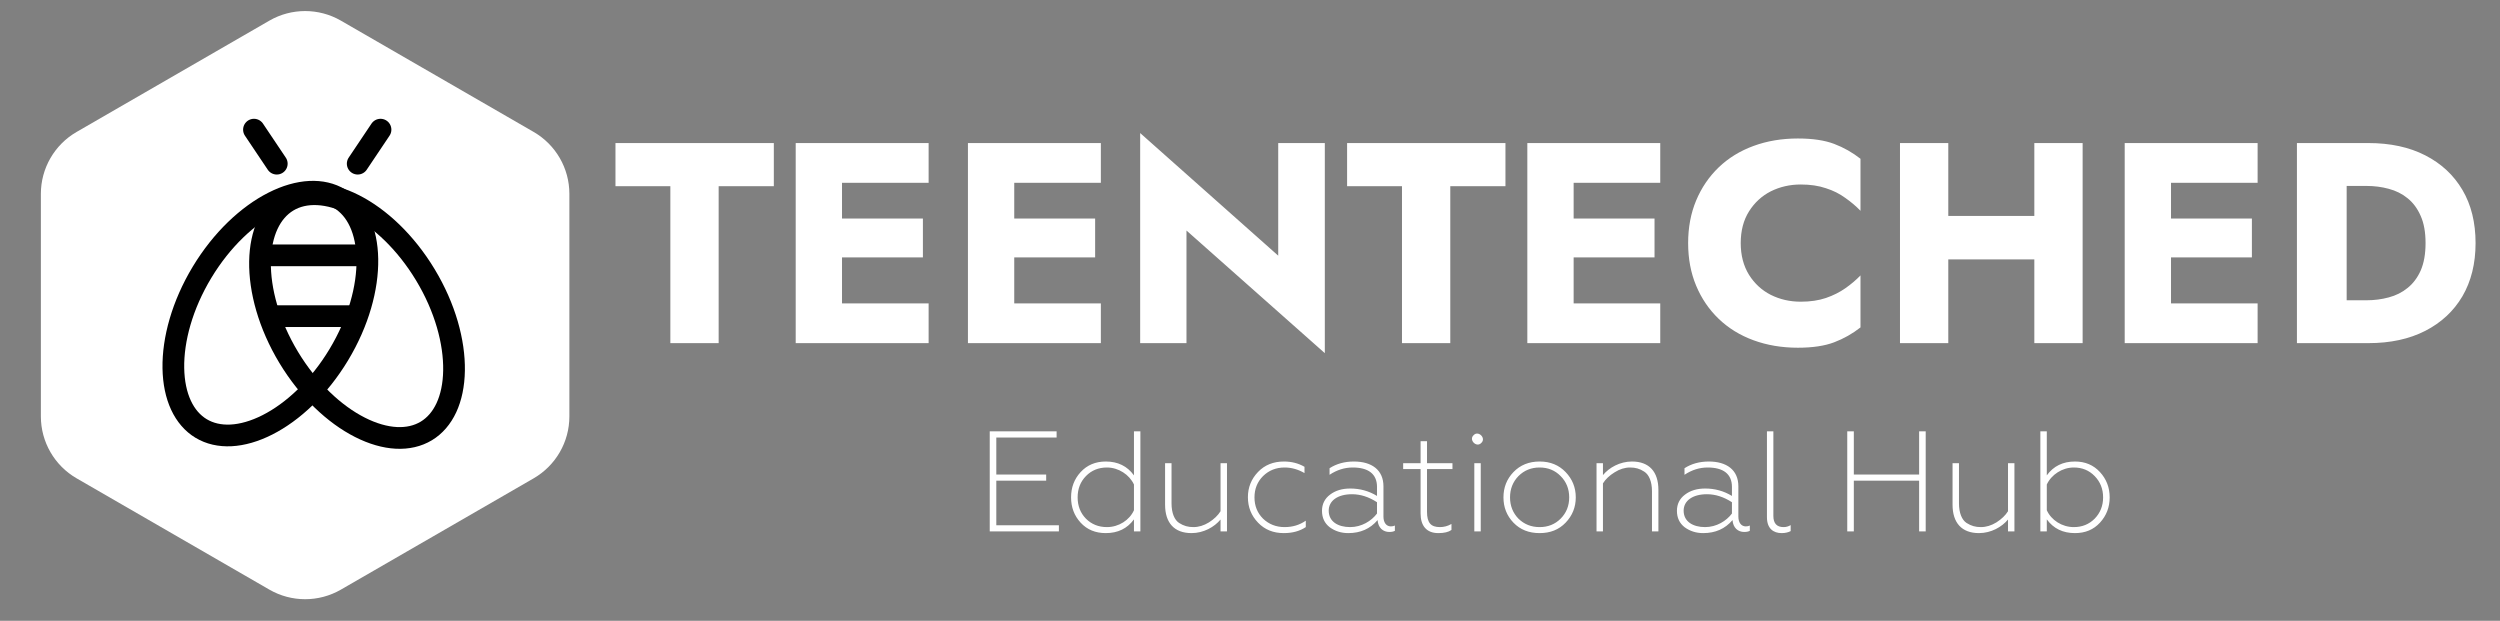 <?xml version="1.0" encoding="UTF-8"?> <svg xmlns="http://www.w3.org/2000/svg" width="149" height="37" viewBox="0 0 149 37" fill="none"><rect x="0" y="0" width="149" height="37" fill="#808080" stroke="none"/><path d="M16.055 1.23C17.374 0.469 18.998 0.469 20.317 1.23L31.805 7.863C33.123 8.624 33.935 10.031 33.935 11.553V24.819C33.935 26.341 33.123 27.748 31.805 28.509L20.317 35.142C18.998 35.903 17.374 35.903 16.055 35.142L4.567 28.509C3.249 27.748 2.436 26.341 2.436 24.819V11.553C2.436 10.031 3.249 8.624 4.567 7.863L16.055 1.23Z" fill="white"></path><path d="M17.15 11.992C18.169 11.378 19.573 11.433 21.104 12.209C22.625 12.98 24.174 14.425 25.354 16.382C26.533 18.338 27.088 20.382 27.06 22.087C27.032 23.803 26.425 25.071 25.407 25.685C24.388 26.299 22.983 26.244 21.453 25.468C19.932 24.697 18.383 23.252 17.203 21.296C16.024 19.34 15.469 17.295 15.497 15.59C15.525 13.874 16.132 12.607 17.15 11.992Z" fill="white" stroke="black" stroke-width="1.294"></path><path d="M20.241 11.844C19.223 11.23 17.818 11.285 16.288 12.061C14.767 12.832 13.218 14.277 12.038 16.233C10.859 18.19 10.304 20.234 10.332 21.939C10.36 23.655 10.967 24.923 11.985 25.537C13.004 26.151 14.408 26.096 15.939 25.32C17.46 24.549 19.009 23.104 20.188 21.148C21.368 19.191 21.923 17.147 21.895 15.442C21.867 13.726 21.26 12.458 20.241 11.844Z" stroke="black" stroke-width="1.294"></path><line x1="15.906" y1="18.843" x2="20.954" y2="18.843" stroke="black" stroke-width="1.294"></line><line x1="15.245" y1="15.218" x2="21.587" y2="15.218" stroke="black" stroke-width="1.294"></line><path d="M22.679 7.727L21.319 9.755" stroke="black" stroke-width="1.294" stroke-linecap="round"></path><path d="M15.136 7.727L16.496 9.755" stroke="black" stroke-width="1.294" stroke-linecap="round"></path><path d="M63.11 31.671H58.988V25.708H62.974V26.075H59.38V28.281H62.352V28.647H59.38V31.305H63.11V31.671ZM65.906 31.773C65.292 31.773 64.79 31.569 64.406 31.151C64.023 30.734 63.836 30.231 63.836 29.644C63.836 29.056 64.023 28.553 64.406 28.136C64.79 27.718 65.292 27.506 65.906 27.506C66.621 27.506 67.183 27.778 67.584 28.332V25.708H67.967V31.671H67.584V30.955C67.183 31.5 66.629 31.773 65.906 31.773ZM65.974 31.415C66.681 31.415 67.32 30.998 67.584 30.41V28.877C67.311 28.289 66.664 27.863 65.974 27.863C65.471 27.863 65.054 28.034 64.722 28.374C64.389 28.715 64.227 29.141 64.227 29.644C64.227 30.146 64.389 30.572 64.722 30.913C65.054 31.245 65.471 31.415 65.974 31.415ZM72.744 30.47V27.608H73.128V31.671H72.744V30.964C72.378 31.407 71.739 31.773 71.015 31.773C69.984 31.773 69.439 31.16 69.439 30.078V27.608H69.823V30.001C69.823 30.581 70.001 30.989 70.274 31.168C70.555 31.347 70.811 31.415 71.126 31.415C71.441 31.415 71.748 31.322 72.054 31.134C72.361 30.938 72.591 30.717 72.744 30.47ZM76.513 31.773C75.891 31.773 75.38 31.569 74.98 31.151C74.579 30.734 74.375 30.231 74.375 29.635C74.375 29.047 74.579 28.545 74.98 28.127C75.38 27.71 75.9 27.506 76.522 27.506C76.973 27.506 77.382 27.608 77.748 27.821V28.195C77.365 27.974 76.973 27.863 76.564 27.863C76.053 27.863 75.627 28.034 75.278 28.374C74.937 28.715 74.767 29.141 74.767 29.644C74.767 30.146 74.937 30.572 75.278 30.913C75.627 31.245 76.053 31.415 76.564 31.415C77.041 31.415 77.459 31.288 77.825 31.032V31.415C77.467 31.654 77.033 31.773 76.513 31.773ZM80.469 31.415C81.15 31.415 81.738 31.049 82.07 30.606V29.933C81.585 29.618 81.091 29.456 80.58 29.456C79.719 29.456 79.191 29.848 79.191 30.436C79.191 31.092 79.753 31.415 80.469 31.415ZM80.358 31.773C79.932 31.773 79.566 31.654 79.251 31.424C78.944 31.185 78.791 30.862 78.791 30.444C78.791 30.044 78.953 29.72 79.268 29.482C79.592 29.235 79.992 29.116 80.477 29.116C81.048 29.116 81.585 29.26 82.07 29.558V29.022C82.07 28.238 81.542 27.863 80.622 27.863C80.137 27.863 79.677 28.008 79.242 28.298V27.906C79.651 27.642 80.137 27.506 80.69 27.506C81.747 27.506 82.454 28 82.454 28.988V30.794C82.454 31.143 82.624 31.373 82.897 31.373C82.99 31.373 83.067 31.356 83.135 31.322V31.637C83.058 31.679 82.948 31.705 82.803 31.705C82.437 31.705 82.138 31.466 82.104 30.998C81.662 31.518 81.082 31.773 80.358 31.773ZM85.723 31.773C85.016 31.773 84.667 31.33 84.667 30.606V27.957H83.628V27.608H84.667V26.296H85.05V27.608H86.567V27.957H85.05V30.504C85.05 31.16 85.281 31.415 85.817 31.415C86.056 31.415 86.286 31.356 86.507 31.228V31.586C86.328 31.713 86.073 31.773 85.723 31.773ZM88.252 31.671H87.869V27.608H88.252V31.671ZM88.286 26.398C88.005 26.705 87.52 26.219 87.826 25.938C88.107 25.632 88.593 26.117 88.286 26.398ZM90.5 30.913C90.841 31.245 91.258 31.415 91.761 31.415C92.264 31.415 92.681 31.245 93.013 30.913C93.354 30.572 93.524 30.146 93.524 29.644C93.524 29.141 93.354 28.715 93.013 28.374C92.681 28.034 92.264 27.863 91.761 27.863C91.258 27.863 90.841 28.034 90.5 28.374C90.168 28.715 89.998 29.141 89.998 29.644C89.998 30.146 90.168 30.572 90.5 30.913ZM93.311 31.151C92.911 31.569 92.4 31.773 91.761 31.773C91.122 31.773 90.603 31.569 90.202 31.151C89.802 30.734 89.606 30.231 89.606 29.644C89.606 29.056 89.802 28.553 90.202 28.136C90.603 27.718 91.122 27.506 91.761 27.506C92.4 27.506 92.911 27.718 93.311 28.136C93.712 28.553 93.916 29.056 93.916 29.644C93.916 30.231 93.712 30.734 93.311 31.151ZM95.536 28.809V31.671H95.153V27.608H95.536V28.315C95.903 27.872 96.541 27.506 97.266 27.506C98.296 27.506 98.841 28.119 98.841 29.201V31.671H98.458V29.277C98.458 28.698 98.279 28.289 97.998 28.11C97.725 27.931 97.47 27.863 97.155 27.863C96.84 27.863 96.533 27.957 96.226 28.153C95.92 28.34 95.69 28.562 95.536 28.809ZM101.623 31.415C102.304 31.415 102.892 31.049 103.224 30.606V29.933C102.738 29.618 102.244 29.456 101.733 29.456C100.873 29.456 100.345 29.848 100.345 30.436C100.345 31.092 100.907 31.415 101.623 31.415ZM101.512 31.773C101.086 31.773 100.72 31.654 100.405 31.424C100.098 31.185 99.945 30.862 99.945 30.444C99.945 30.044 100.106 29.72 100.422 29.482C100.745 29.235 101.146 29.116 101.631 29.116C102.202 29.116 102.738 29.26 103.224 29.558V29.022C103.224 28.238 102.696 27.863 101.776 27.863C101.29 27.863 100.83 28.008 100.396 28.298V27.906C100.805 27.642 101.29 27.506 101.844 27.506C102.9 27.506 103.607 28 103.607 28.988V30.794C103.607 31.143 103.778 31.373 104.05 31.373C104.144 31.373 104.221 31.356 104.289 31.322V31.637C104.212 31.679 104.101 31.705 103.957 31.705C103.59 31.705 103.292 31.466 103.258 30.998C102.815 31.518 102.236 31.773 101.512 31.773ZM106.187 31.773C105.702 31.773 105.31 31.509 105.31 30.828V25.708H105.693V30.751C105.693 31.194 105.898 31.415 106.298 31.415C106.46 31.415 106.596 31.373 106.724 31.296V31.654C106.579 31.73 106.4 31.773 106.187 31.773ZM110.488 31.671H110.096V25.708H110.488V28.281H114.38V25.708H114.772V31.671H114.38V28.647H110.488V31.671ZM119.677 30.47V27.608H120.06V31.671H119.677V30.964C119.31 31.407 118.671 31.773 117.947 31.773C116.917 31.773 116.372 31.16 116.372 30.078V27.608H116.755V30.001C116.755 30.581 116.934 30.989 117.206 31.168C117.487 31.347 117.743 31.415 118.058 31.415C118.373 31.415 118.68 31.322 118.987 31.134C119.293 30.938 119.523 30.717 119.677 30.47ZM123.667 31.773C122.943 31.773 122.389 31.5 121.989 30.955V31.671H121.605V25.708H121.989V28.332C122.389 27.778 122.951 27.506 123.667 27.506C124.28 27.506 124.774 27.718 125.158 28.136C125.541 28.553 125.737 29.056 125.737 29.644C125.737 30.231 125.541 30.734 125.158 31.151C124.774 31.569 124.28 31.773 123.667 31.773ZM123.599 31.415C124.101 31.415 124.51 31.245 124.842 30.913C125.175 30.572 125.345 30.146 125.345 29.644C125.345 29.141 125.175 28.715 124.842 28.374C124.51 28.034 124.101 27.863 123.599 27.863C122.909 27.863 122.261 28.289 121.989 28.877V30.41C122.253 30.998 122.892 31.415 123.599 31.415Z" fill="white"></path><path d="M36.682 11.099V8.526H46.12V11.099H42.832V20.451H39.953V11.099H36.682ZM49.332 20.451V18.083H55.346V20.451H49.332ZM49.332 10.894V8.526H55.346V10.894H49.332ZM49.332 15.341V13.024H55.005V15.341H49.332ZM47.424 8.526H50.184V20.451H47.424V8.526ZM59.597 20.451V18.083H65.611V20.451H59.597ZM59.597 10.894V8.526H65.611V10.894H59.597ZM59.597 15.341V13.024H65.27V15.341H59.597ZM57.689 8.526H60.449V20.451H57.689V8.526ZM76.182 8.526H78.959V21.048L70.714 13.739V20.451H67.954V7.93L76.182 15.238V8.526ZM80.287 11.099V8.526H89.725V11.099H86.437V20.451H83.558V11.099H80.287ZM92.937 20.451V18.083H98.951V20.451H92.937ZM92.937 10.894V8.526H98.951V10.894H92.937ZM92.937 15.341V13.024H98.61V15.341H92.937ZM91.029 8.526H93.789V20.451H91.029V8.526ZM103.747 14.489C103.747 15.216 103.912 15.846 104.241 16.38C104.571 16.902 105.002 17.3 105.536 17.572C106.081 17.845 106.677 17.981 107.325 17.981C107.893 17.981 108.392 17.907 108.824 17.76C109.255 17.612 109.642 17.419 109.982 17.18C110.323 16.942 110.624 16.686 110.885 16.414V19.514C110.408 19.889 109.886 20.184 109.318 20.4C108.75 20.616 108.029 20.724 107.154 20.724C106.2 20.724 105.32 20.576 104.514 20.281C103.707 19.986 103.015 19.56 102.435 19.003C101.856 18.447 101.408 17.788 101.09 17.027C100.772 16.266 100.613 15.42 100.613 14.489C100.613 13.557 100.772 12.711 101.09 11.95C101.408 11.19 101.856 10.531 102.435 9.974C103.015 9.418 103.707 8.992 104.514 8.697C105.32 8.401 106.2 8.254 107.154 8.254C108.029 8.254 108.75 8.361 109.318 8.577C109.886 8.793 110.408 9.088 110.885 9.463V12.564C110.624 12.291 110.323 12.036 109.982 11.797C109.642 11.547 109.255 11.354 108.824 11.218C108.392 11.07 107.893 10.996 107.325 10.996C106.677 10.996 106.081 11.133 105.536 11.405C105.002 11.678 104.571 12.075 104.241 12.598C103.912 13.12 103.747 13.751 103.747 14.489ZM114.04 15.46V12.87H123.069V15.46H114.04ZM121.246 8.526H124.125V20.451H121.246V8.526ZM113.239 8.526H116.118V20.451H113.239V8.526ZM128.54 20.451V18.083H134.554V20.451H128.54ZM128.54 10.894V8.526H134.554V10.894H128.54ZM128.54 15.341V13.024H134.213V15.341H128.54ZM126.632 8.526H129.392V20.451H126.632V8.526ZM136.897 8.526H139.861V20.451H136.897V8.526ZM141.156 20.451H138.805V17.896H141.053C141.508 17.896 141.945 17.839 142.365 17.726C142.797 17.612 143.172 17.425 143.49 17.163C143.819 16.902 144.08 16.556 144.273 16.124C144.466 15.681 144.563 15.136 144.563 14.489C144.563 13.841 144.466 13.302 144.273 12.87C144.08 12.427 143.819 12.075 143.49 11.814C143.172 11.553 142.797 11.366 142.365 11.252C141.945 11.138 141.508 11.082 141.053 11.082H138.805V8.526H141.156C142.462 8.526 143.592 8.77 144.546 9.259C145.5 9.747 146.238 10.434 146.761 11.32C147.283 12.206 147.544 13.262 147.544 14.489C147.544 15.704 147.283 16.76 146.761 17.657C146.238 18.543 145.5 19.23 144.546 19.719C143.592 20.207 142.462 20.451 141.156 20.451Z" fill="white"></path></svg> 